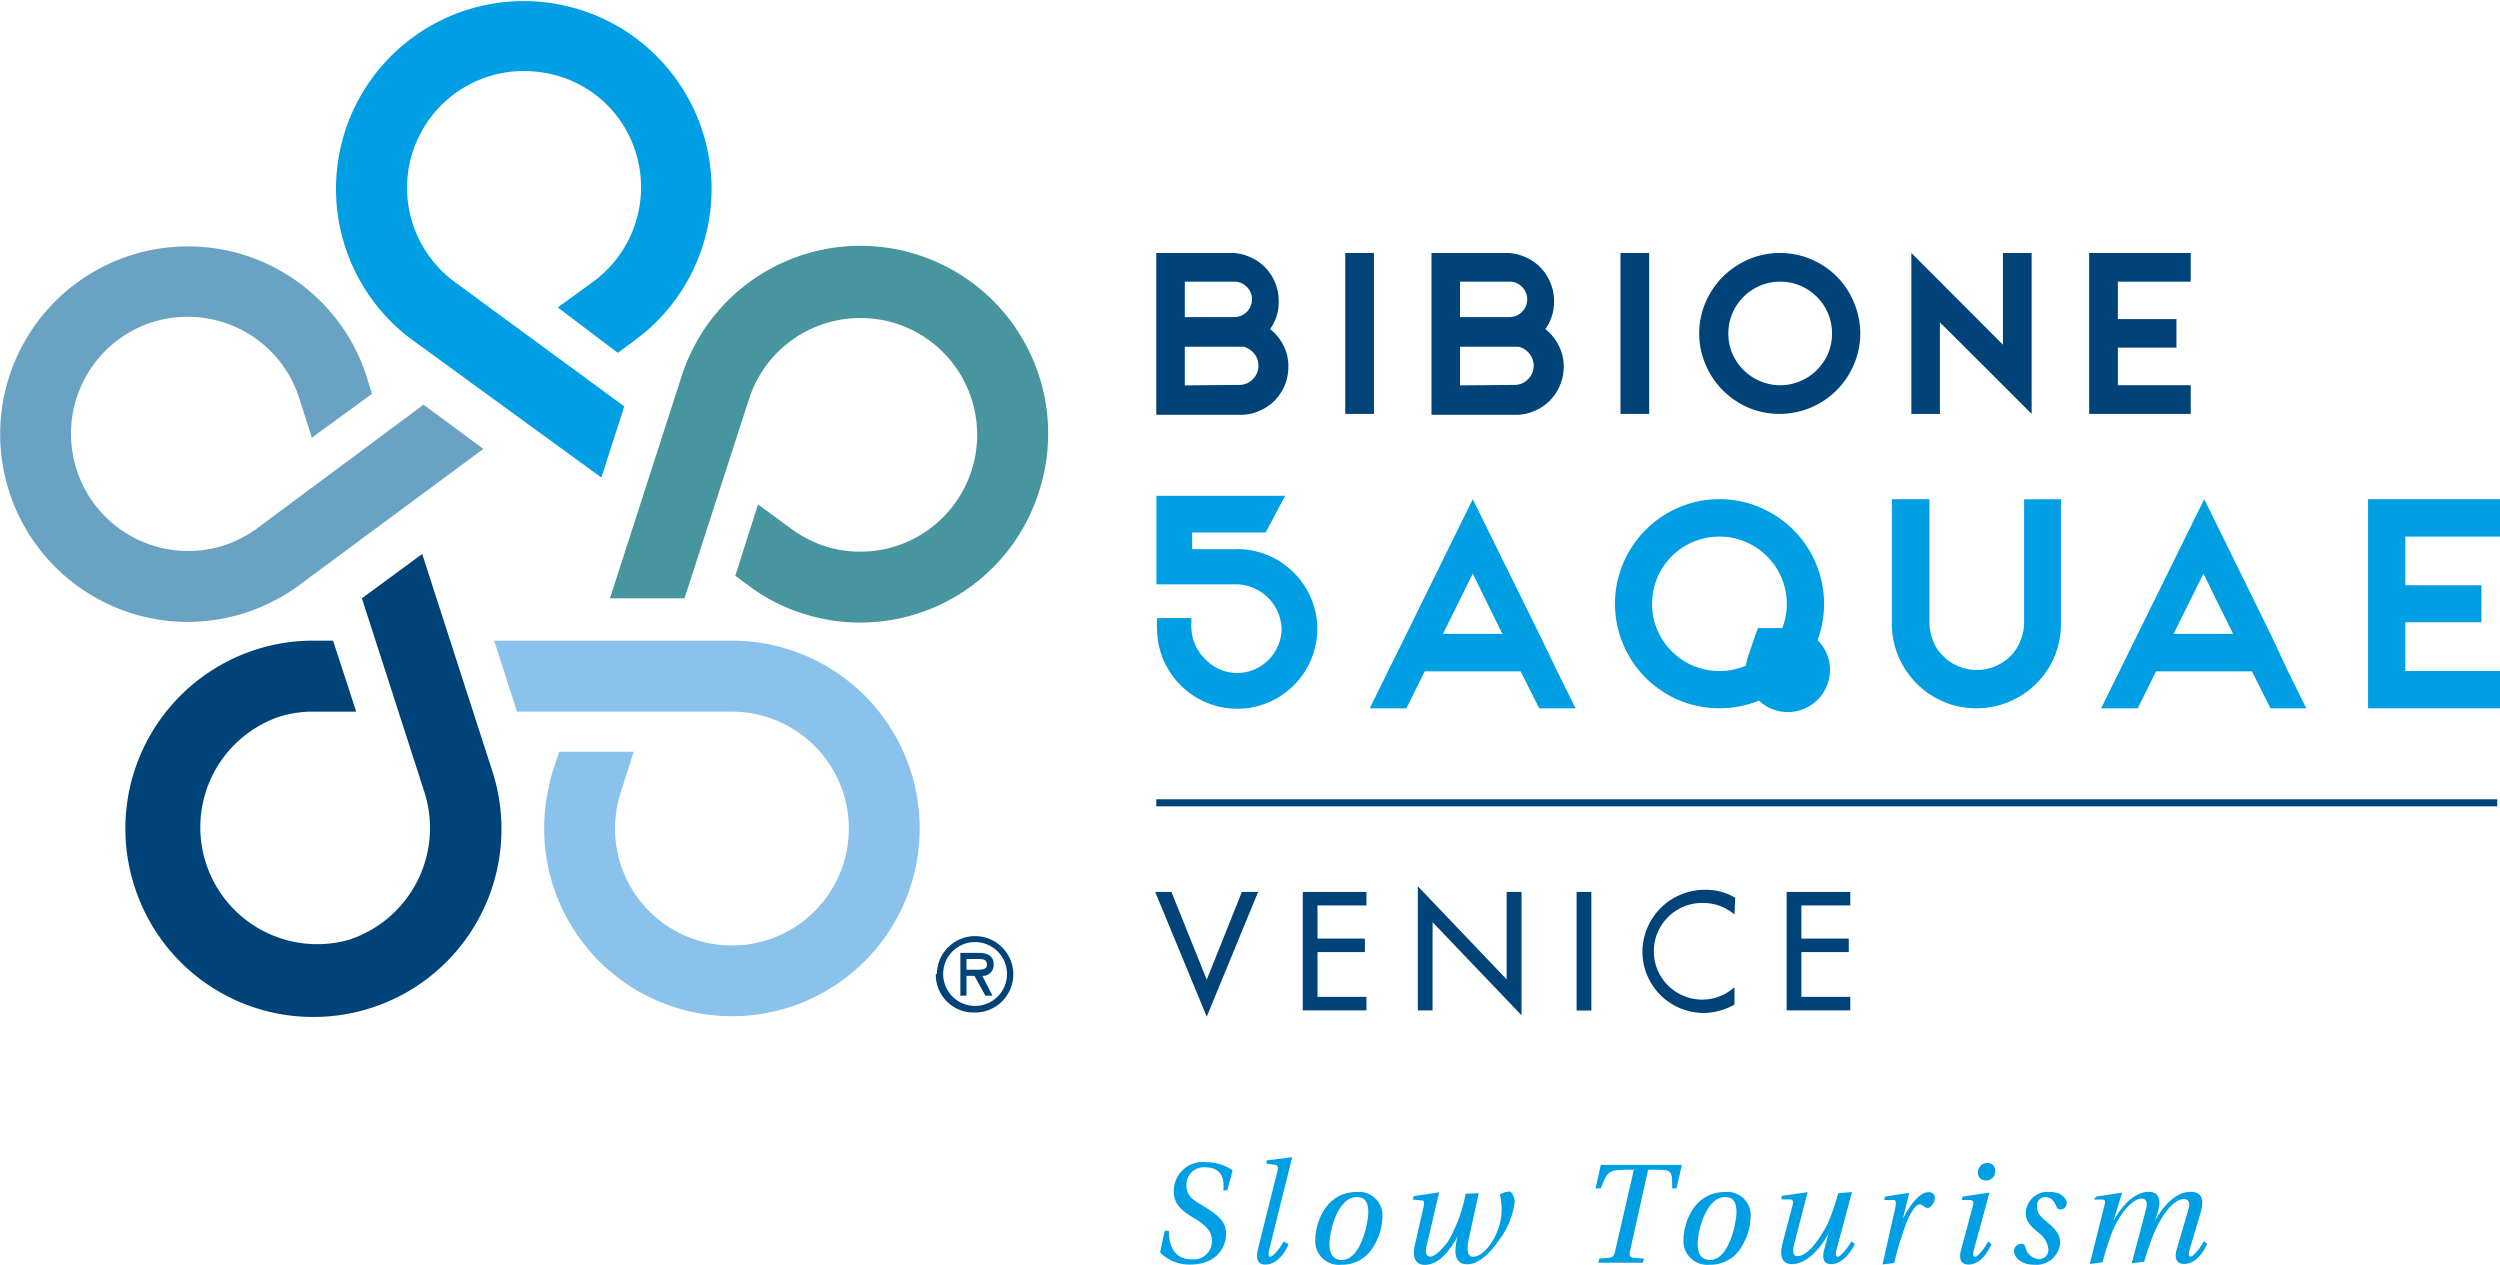 <svg xmlns="http://www.w3.org/2000/svg" viewBox="0 0 162.96 82.47"><defs><style>.cls-1{fill:#004379;}.cls-2{fill:#009fe3;}.cls-3{fill:none;stroke:#004379;stroke-width:0.46px;}.cls-4{fill:#47959f;}.cls-5{fill:#8ac2eb;}.cls-6{fill:#69a2c2;}</style></defs><g id="Layer_2" data-name="Layer 2"><g id="Layer_1-2" data-name="Layer 1"><path class="cls-1" d="M80.77,25.09a1.2,1.2,0,0,0,.89-.37,1.22,1.22,0,0,0,.37-.89,1.2,1.2,0,0,0-.28-.78,1.29,1.29,0,0,0-.7-.45l-.14,0H77.23v2.52Zm-3.54-4.42h3.22a1.16,1.16,0,0,0,1.16-1.15,1.13,1.13,0,0,0-.34-.82,1.11,1.11,0,0,0-.82-.34H77.23Zm3-4.18a2.91,2.91,0,0,1,1.21.25,3.07,3.07,0,0,1,1,.66,3.26,3.26,0,0,1,.67,1,3.12,3.12,0,0,1,.24,1.22,3,3,0,0,1-.14,1,3.09,3.09,0,0,1-.42.83,3.11,3.11,0,0,1,.87,1.07,2.93,2.93,0,0,1,.32,1.39,3.12,3.12,0,0,1-.24,1.22,3.26,3.26,0,0,1-.67,1,3.07,3.07,0,0,1-1,.66,2.91,2.91,0,0,1-1.21.25H75.37V16.49Z"/><rect class="cls-1" x="87.69" y="16.49" width="1.87" height="10.49"/><path class="cls-1" d="M98.71,25.09a1.2,1.2,0,0,0,.89-.37,1.22,1.22,0,0,0,.37-.89,1.2,1.2,0,0,0-.28-.78,1.29,1.29,0,0,0-.7-.45l-.14,0H95.17v2.52Zm-3.54-4.42h3.22a1.16,1.16,0,0,0,1.16-1.15,1.13,1.13,0,0,0-.34-.82,1.11,1.11,0,0,0-.82-.34H95.17Zm3-4.18a2.91,2.91,0,0,1,1.21.25,3.07,3.07,0,0,1,1,.66,3.26,3.26,0,0,1,.67,1,3.13,3.13,0,0,1,.25,1.22,3,3,0,0,1-.15,1,3.09,3.09,0,0,1-.42.83,3.11,3.11,0,0,1,.87,1.07,2.94,2.94,0,0,1,.33,1.39,3.13,3.13,0,0,1-.25,1.22,3.26,3.26,0,0,1-.67,1,3.07,3.07,0,0,1-1,.66,2.91,2.91,0,0,1-1.21.25H93.31V16.49Z"/><rect class="cls-1" x="105.63" y="16.49" width="1.87" height="10.49"/><path class="cls-1" d="M116.05,25.11a3.19,3.19,0,0,0,1.3-.27,3.3,3.3,0,0,0,1.08-.72,3.57,3.57,0,0,0,.73-1.07,3.43,3.43,0,0,0,0-2.62,3.43,3.43,0,0,0-1.81-1.81,3.35,3.35,0,0,0-1.3-.26,3.41,3.41,0,0,0-1.32.26,3.43,3.43,0,0,0-1.81,1.81,3.43,3.43,0,0,0,0,2.62,3.57,3.57,0,0,0,.73,1.07,3.3,3.3,0,0,0,1.08.72,3.25,3.25,0,0,0,1.32.27m0-8.62a5.2,5.2,0,0,1,2,.41,5.17,5.17,0,0,1,2.79,2.8,5.14,5.14,0,0,1,0,4.07,5.26,5.26,0,0,1-6.88,2.8,5.31,5.31,0,0,1-1.66-1.13,5.22,5.22,0,0,1-1.12-1.67,5.14,5.14,0,0,1,0-4.07A5.37,5.37,0,0,1,112.34,18,5.46,5.46,0,0,1,114,16.9a5.21,5.21,0,0,1,2-.41"/><polygon class="cls-1" points="130.56 16.49 132.43 16.49 132.43 26.98 130.56 25.11 126.45 21.01 126.45 26.98 124.59 26.98 124.59 16.49 130.56 22.47 130.56 16.49"/><polygon class="cls-1" points="136.18 26.98 136.18 16.49 142.8 16.49 142.8 18.36 138.05 18.36 138.05 20.8 141.87 20.8 141.87 22.66 138.05 22.66 138.05 25.11 142.8 25.11 142.8 26.98 136.18 26.98"/><path class="cls-2" d="M94.06,41.32h3.87L96,37.39Zm7.45,2.44,1.19,2.41h-2.37l-1.21-2.41H92.87l-1.19,2.41H89.29l1.18-2.41,1.21-2.44L96,32.54l4.33,8.78Z"/><path class="cls-2" d="M112.09,43.74a4.4,4.4,0,0,0,1.69-.34,4.34,4.34,0,0,0,1.4-.95,4.46,4.46,0,0,0,.95-1.39,4.37,4.37,0,0,0,.34-1.7,4.45,4.45,0,0,0-.34-1.7,4.51,4.51,0,0,0-.95-1.4,4.31,4.31,0,0,0-1.4-.94,4.22,4.22,0,0,0-1.69-.34,4.37,4.37,0,0,0-4.4,4.38,4.2,4.2,0,0,0,.34,1.7,4.27,4.27,0,0,0,.94,1.39,4.34,4.34,0,0,0,1.4.95,4.47,4.47,0,0,0,1.72.34m0-11.2a6.56,6.56,0,0,1,2.64.54,6.83,6.83,0,0,1,4.17,6.28,6.56,6.56,0,0,1-.54,2.64,6.68,6.68,0,0,1-1.46,2.18,7,7,0,0,1-2.17,1.46,6.89,6.89,0,0,1-5.3,0,6.92,6.92,0,0,1-2.16-1.46A6.68,6.68,0,0,1,105.81,42a6.75,6.75,0,0,1,0-5.29,6.84,6.84,0,0,1,3.62-3.63,6.55,6.55,0,0,1,2.66-.54"/><path class="cls-2" d="M134.34,32.54v8.12a5.44,5.44,0,0,1-2.41,4.56,6,6,0,0,1-1.44.7,5.64,5.64,0,0,1-3.32,0,6,6,0,0,1-1.44-.7,5.22,5.22,0,0,1-.79-.66,5.57,5.57,0,0,1-1.18-1.75,5.33,5.33,0,0,1-.44-2.15V32.54h2.45v8a3.26,3.26,0,0,0,.23,1.21,2.59,2.59,0,0,0,.65,1,3,3,0,0,0,1,.68,3.07,3.07,0,0,0,1.21.24,3,3,0,0,0,1.2-.24,3.13,3.13,0,0,0,1-.67,2.87,2.87,0,0,0,.64-1,3.07,3.07,0,0,0,.24-1.21v-8Z"/><path class="cls-2" d="M141.68,41.32h3.88l-1.93-3.93Zm7.46,2.44,1.19,2.41H148l-1.21-2.41h-6.25l-1.19,2.41h-2.39l1.19-2.41,1.2-2.44,4.33-8.78L148,41.32Z"/><polygon class="cls-2" points="154.36 46.17 154.36 32.54 162.96 32.54 162.96 34.98 156.79 34.98 156.79 38.15 161.75 38.15 161.75 40.56 156.79 40.56 156.79 43.74 162.96 43.74 162.96 46.17 154.36 46.17"/><path class="cls-2" d="M116.5,40.94h0l-1.91,0-.28.78h0l-.4,1.18a2.74,2.74,0,0,0,5.26,1.55,2.82,2.82,0,0,0,.12-.83,2.77,2.77,0,0,0-2.79-2.7"/><path class="cls-2" d="M80.64,35.8v0H77.71V34.71H82.5l1.27-2.39H75.38v5.77h5.24A3,3,0,0,1,83.54,41v0a2.61,2.61,0,0,1-.15.87,2.91,2.91,0,0,1-2.79,2h0a2.86,2.86,0,0,1-2-.87A2.93,2.93,0,0,1,77.66,41h0a3.58,3.58,0,0,1,0-.48l0-.23H75.42l0,.17a4.36,4.36,0,0,0,0,.51v0a5.24,5.24,0,0,0,5.19,5.23h0a5.22,5.22,0,0,0,5-3.61,5.28,5.28,0,0,0,.26-1.58v0a5.24,5.24,0,0,0-5.19-5.22"/><polygon class="cls-1" points="78.66 63.86 80.95 58.14 82.01 58.14 78.66 66.27 75.3 58.14 76.36 58.14 78.66 63.86"/><polygon class="cls-1" points="84.92 58.14 89.07 58.14 89.07 59.02 85.88 59.02 85.88 61.18 88.97 61.18 88.97 62.06 85.88 62.06 85.88 64.98 89.07 64.98 89.07 65.86 84.92 65.86 84.92 58.14"/><polygon class="cls-1" points="92.42 57.77 98.21 63.84 98.21 58.14 99.18 58.14 99.18 66.18 93.38 60.11 93.38 65.86 92.42 65.86 92.42 57.77"/><rect class="cls-1" x="102.77" y="58.14" width="0.96" height="7.73"/><path class="cls-1" d="M113.06,59.61a3.13,3.13,0,0,0-2-.75,3.15,3.15,0,1,0,2,5.49v1.13a4.21,4.21,0,0,1-2,.55,4,4,0,0,1-4-4A4.06,4.06,0,0,1,111.11,58a3.73,3.73,0,0,1,2,.52Z"/><polygon class="cls-1" points="116.46 58.14 120.61 58.14 120.61 59.02 117.42 59.02 117.42 61.18 120.51 61.18 120.51 62.06 117.42 62.06 117.42 64.98 120.61 64.98 120.61 65.86 116.46 65.86 116.46 58.14"/><line class="cls-3" x1="75.37" y1="52.33" x2="162.78" y2="52.33"/><path class="cls-2" d="M29.6,18.35A7.41,7.41,0,0,1,28,16.73a7.61,7.61,0,0,1,6.14-12.1,8,8,0,0,1,1.19.09,7.53,7.53,0,0,1,5,3,7.64,7.64,0,0,1-1.59,10.59l-2.38,1.73L40.27,23l1.19-.88h0l.5-.39a12.24,12.24,0,1,0-17.71-2.21,12.09,12.09,0,0,0,2.56,2.59L39.2,31.13l1.49-4.64Z"/><path class="cls-4" d="M67.74,32A12.24,12.24,0,0,0,44.47,24.4L39.76,39h4.86l4.24-13.1a7.62,7.62,0,0,1,7.24-5.17,7.71,7.71,0,0,1,2.29.35,7.62,7.62,0,0,1-4.63,14.52,7.92,7.92,0,0,1-2-1l-2.35-1.72-1.48,4.65,1.14.84h0A11.68,11.68,0,0,0,52.36,40a12,12,0,0,0,3.71.58A12.21,12.21,0,0,0,67.74,32"/><path class="cls-5" d="M36.45,49,36,50.37l-.16.54,0,.11a12.06,12.06,0,0,0-.37,3A12.24,12.24,0,1,0,47.79,41.76H32.21l1.49,4.63H47.78A7.62,7.62,0,1,1,40.09,54a7.71,7.71,0,0,1,.34-2.25L41.31,49Z"/><path class="cls-1" d="M21.71,41.76H20.27a12.25,12.25,0,0,0-11.51,16,12.22,12.22,0,0,0,11.67,8.53,12.25,12.25,0,0,0,11.67-16L27.52,36.11,23.59,39l4.09,12.68a7.67,7.67,0,0,1-4.94,9.58,7.62,7.62,0,0,1-4.63-14.51,7.24,7.24,0,0,1,2.05-.36h3.06Z"/><path class="cls-6" d="M24.25,25.67l-.4-1.28a12.24,12.24,0,1,0-11.6,16.15,12.35,12.35,0,0,0,7-2.21l12.26-9.07-3.9-2.88-11,8.17a8.15,8.15,0,0,1-2,1A7.62,7.62,0,0,1,9.93,21a7.71,7.71,0,0,1,2.29-.35,7.62,7.62,0,0,1,7.24,5.17l.87,2.71Z"/><path class="cls-2" d="M79.74,77.59c.11-1-.31-1.5-1.18-1.5a1.12,1.12,0,0,0-1.22,1.16c0,.76.49,1,1.17,1.41.87.55,1.41.94,1.41,1.77s-.58,2-2.35,2a2.67,2.67,0,0,1-1.95-.79l.3-1.41h.27c0,1.25.55,1.86,1.51,1.86A1.19,1.19,0,0,0,79,80.9c0-.62-.34-1-1.14-1.48s-1.35-.9-1.35-1.77a1.9,1.9,0,0,1,2.15-1.89,3,3,0,0,1,1.69.53L80,77.59Z"/><path class="cls-2" d="M84,81.11c-.3.68-.83,1.32-1.52,1.32-.51,0-.62-.39-.5-.93l1.28-5.13c.09-.37,0-.42-.18-.45l-.52-.07,0-.21,1.67-.21,0,0-1.49,6c-.08.3-.08.49.07.49s.65-.56.86-1Z"/><path class="cls-2" d="M86.66,81.13c0,.63.28,1,.81,1,1.24,0,1.72-2.45,1.72-3.1s-.2-1-.76-1c-1.19,0-1.77,2.12-1.77,3.11m3.45-1.81a3.8,3.8,0,0,1-.58,1.92,2.34,2.34,0,0,1-2.09,1.19,1.54,1.54,0,0,1-1.7-1.68c0-.85.55-3.06,2.72-3.06a1.52,1.52,0,0,1,1.65,1.63"/><path class="cls-2" d="M96.39,77.78l-.63,2.88c-.19.84-.09,1.26.26,1.26.81,0,1.85-1.58,1.86-3a4,4,0,0,0-.11-1.06,1.37,1.37,0,0,1,.68-.19.93.93,0,0,1,.28.72,5.18,5.18,0,0,1-1,2.42c-.59.87-1.32,1.6-2.09,1.6-.6,0-.77-.4-.77-.91A4.91,4.91,0,0,1,95,80.6l0,0c-.59,1.12-1.33,1.85-2.13,1.85-.51,0-.86-.39-.65-1.27l.57-2.5c.07-.31.06-.42-.13-.43l-.57-.06.06-.22,1.66-.25,0,0L93,81.18c-.13.53,0,.73.26.73s.83-.54,1.2-1.1a10.2,10.2,0,0,0,1.08-3Z"/><path class="cls-2" d="M109.63,75.93l-.35,1.54H109c0-1.12,0-1.22-1-1.22h-.57l-1.18,5.31c-.07.29,0,.41.24.43l.67.05-.08.27h-2.9l.07-.27.59-.05c.28,0,.38-.14.44-.43l1.22-5.31h-.62c-1.09,0-1.14.22-1.54,1.22H104l.35-1.54Z"/><path class="cls-2" d="M110.66,81.13c0,.63.28,1,.81,1,1.24,0,1.72-2.45,1.72-3.1s-.19-1-.75-1c-1.19,0-1.78,2.12-1.78,3.11m3.45-1.81a3.8,3.8,0,0,1-.58,1.92,2.32,2.32,0,0,1-2.09,1.19,1.55,1.55,0,0,1-1.7-1.68c0-.85.56-3.06,2.73-3.06a1.51,1.51,0,0,1,1.64,1.63"/><path class="cls-2" d="M120.72,77.7l-1,3.73c-.08.28-.09.49.08.49s.69-.63.88-1l.23.16c-.34.68-.88,1.32-1.56,1.32-.49,0-.6-.39-.43-1l.27-1h0c-.56,1.07-1.49,2-2.38,2-.73,0-.8-.62-.62-1.35l.64-2.42c.08-.28.08-.43-.14-.45l-.56,0,0-.23,1.7-.24,0,0-.88,3.39q-.19.78.21.78c.71,0,1.55-1.24,2-2.17a14.33,14.33,0,0,0,.66-1.93Z"/><path class="cls-2" d="M122.71,82.42l.74-3.28c.16-.67.18-.91,0-.92l-.63,0,.06-.22,1.57-.25,0,0-.42,1.71h0c.5-1,1.14-1.75,1.67-1.75.29,0,.43.15.42.41s-.24.62-.47.62-.27-.23-.53-.23-.69.67-1,1.61a20.77,20.77,0,0,0-.65,2.21Z"/><path class="cls-2" d="M130.05,76.32a.58.58,0,0,1-.6.63.5.5,0,0,1-.52-.53.6.6,0,0,1,.62-.61.47.47,0,0,1,.5.51m-.24,4.78c-.31.7-.82,1.33-1.49,1.33-.51,0-.64-.39-.5-.92l.77-2.86c.09-.31.06-.4-.19-.43l-.53,0,.07-.22,1.69-.26.05,0-1,3.68c-.08.29-.1.5.08.5s.66-.65.84-1Z"/><path class="cls-2" d="M134.72,78.44a.42.42,0,0,1-.41.4.26.26,0,0,1-.26-.19c-.17-.41-.4-.62-.72-.62a.54.54,0,0,0-.55.6c0,.32.06.54.62,1s.89.82.89,1.38a1.55,1.55,0,0,1-1.69,1.43c-.94,0-1.32-.55-1.32-.9a.49.49,0,0,1,.48-.47c.15,0,.22.09.27.26a1,1,0,0,0,.86.75.61.61,0,0,0,.63-.66,1.51,1.51,0,0,0-.65-1.07c-.46-.4-.82-.7-.82-1.25a1.42,1.42,0,0,1,1.57-1.4c.82,0,1.1.48,1.1.75"/><path class="cls-2" d="M136.64,78l1.69-.26,0,0-.56,1.83h0c.63-1.14,1.46-1.88,2.31-1.88.64,0,.83.51.55,1.38l-.16.51h0c.65-1.18,1.47-1.89,2.31-1.89s.87.63.67,1.34l-.71,2.39c-.09.28-.12.49.06.49s.68-.64.85-1l.23.16c-.32.7-.82,1.32-1.52,1.32-.46,0-.65-.36-.48-.93l.78-2.66c.12-.4,0-.64-.31-.64-.75,0-1.54,1.29-1.88,2.08a15.84,15.84,0,0,0-.7,2l-.82.11c.3-1.12.64-2.37.92-3.47.16-.55,0-.75-.26-.75-.75,0-1.61,1.36-1.92,2.15a18.87,18.87,0,0,0-.64,2l-.83.11.94-3.76c.08-.29.1-.42-.12-.44l-.56,0Z"/><path class="cls-1" d="M63,62.51v.7h.43c.38,0,.9.06.9-.32s-.3-.38-.63-.38Zm1.69,2.39h-.46l-.71-1.29H63V64.9h-.4V62.11h1.17c.51,0,1,.15,1,.74a.7.7,0,0,1-.74.76Zm-3.21-1.41a2.08,2.08,0,1,0,2.08-2.08,2.07,2.07,0,0,0-2.08,2.08m-.41,0A2.49,2.49,0,1,1,63.52,66,2.46,2.46,0,0,1,61,63.49"/></g></g></svg>